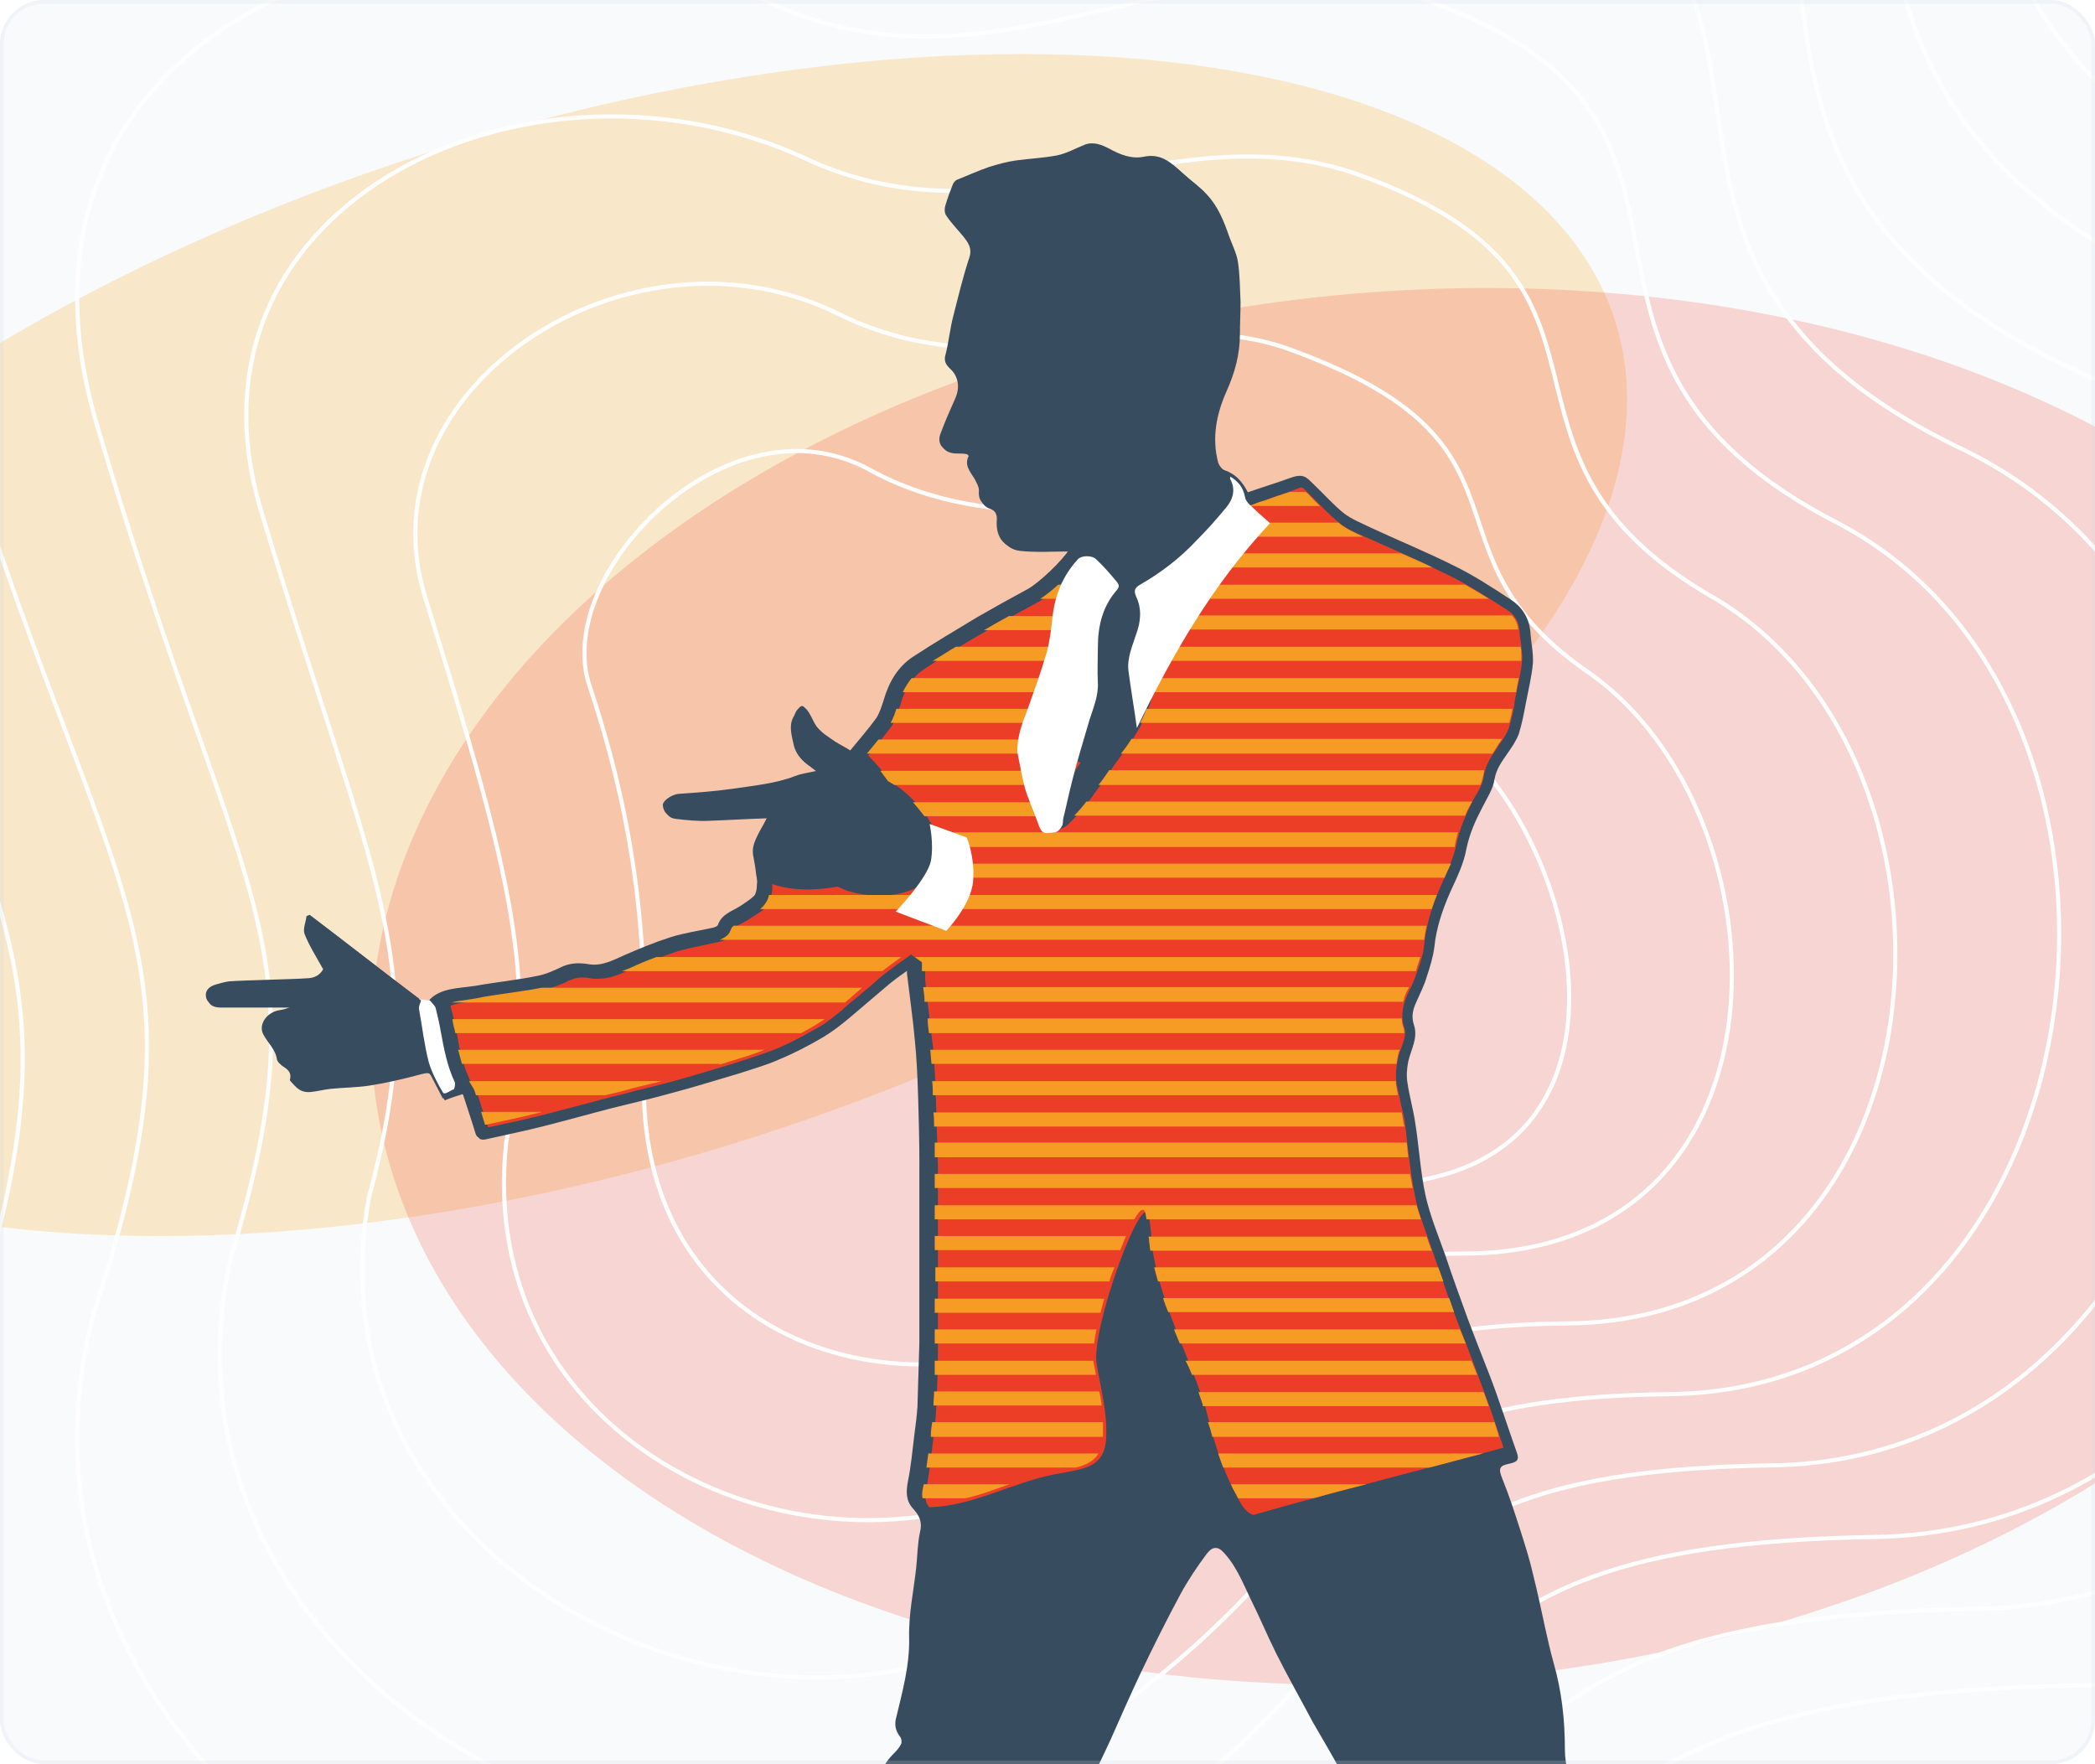 <svg width="570" height="480" viewBox="0 0 570 480" fill="none" xmlns="http://www.w3.org/2000/svg">
<g clip-path="url(#clip0_11262_146843)">
<rect width="570" height="480" rx="12" fill="#F8FAFC"/>
<g opacity="0.2" filter="url(#filter0_f_11262_146843)">
<ellipse cx="286.951" cy="152.002" rx="286.951" ry="152.002" transform="matrix(0.915 -0.403 0.678 0.735 -205 179.43)" fill="#FF9902"/>
</g>
<g opacity="0.2" filter="url(#filter1_f_11262_146843)">
<ellipse cx="267.177" cy="212.996" rx="267.177" ry="212.996" transform="matrix(0.915 -0.403 0.678 0.735 -3.963 219.487)" fill="#F23F2A"/>
</g>
<path d="M-332.201 -63.165C-420.773 -384.123 -92.668 -416.793 144.115 -319.88C282.267 -270.039 372.993 -425.04 544.137 -363.181C715.281 -301.322 510.115 -106.466 771.985 -6.46C1033.86 93.545 906.013 540.993 677.134 546.148C448.255 551.302 511.145 626.565 282.267 798.739C53.388 970.914 -332.2 731.725 -236.319 479.133C-140.437 226.542 -236.32 284.277 -332.201 -63.165Z" stroke="#FEFEFE" stroke-width="1.129"/>
<path d="M160.402 186.622C150.183 156.053 198.05 106.737 236.54 127.783C271.786 147.056 307.678 134.058 331.39 142.65C393.817 165.27 370.854 177.243 398.76 204.108C432.719 236.799 448.923 322.402 370.854 322.402C306.647 322.402 325.858 353.587 277.779 367.404C229.7 381.222 175.175 357.702 175.175 295.777C175.175 272.523 177.423 237.537 160.402 186.622Z" stroke="#FEFEFE" stroke-width="1.129"/>
<path d="M-287.425 -42.02C-368.875 -336.579 -66.246 -370.762 152.51 -280.746C281.307 -233.684 367.049 -375.776 524.79 -318.759C686.05 -260.467 497.448 -82.237 738.049 11.12C979.2 105.006 864.453 519.558 649.284 524.244C435.375 528.931 494.295 600.186 281.852 757.964C69.41 915.743 -286.082 696.16 -198.917 460.902C-111.752 229.159 -198.714 278.465 -287.425 -42.02Z" stroke="#FEFEFE" stroke-width="1.129"/>
<path d="M-242.65 -20.866C-316.976 -289.026 -39.823 -324.722 160.906 -241.603C280.348 -197.32 361.105 -326.503 505.443 -274.329C656.82 -219.604 484.782 -57.999 704.113 28.708C924.545 116.475 822.892 498.132 621.434 502.35C422.495 506.567 477.444 573.815 281.438 717.198C85.432 860.58 -239.963 660.604 -161.515 442.679C-83.066 231.785 -161.107 272.662 -242.65 -20.866Z" stroke="#FEFEFE" stroke-width="1.129"/>
<path d="M-197.872 0.285C-265.075 -241.476 -13.399 -278.685 169.304 -202.464C279.391 -160.959 355.163 -277.233 486.098 -229.901C627.592 -178.743 472.118 -33.764 670.18 46.294C869.892 127.941 781.335 476.703 593.586 480.452C409.618 484.201 460.595 547.442 281.026 676.429C101.456 805.415 -193.843 625.045 -124.111 424.453C-54.379 234.409 -123.498 266.856 -197.872 0.285Z" stroke="#FEFEFE" stroke-width="1.129"/>
<path d="M-153.095 21.434C-213.176 -193.928 13.024 -232.651 177.701 -163.326C278.433 -124.601 349.219 -227.965 466.752 -185.475C598.362 -137.885 459.452 -9.532 636.244 63.877C815.237 139.405 739.775 455.272 565.737 458.553C396.738 461.833 443.745 521.067 280.612 635.657C117.478 750.248 -147.723 589.484 -86.708 406.226C-25.692 237.03 -85.891 261.048 -153.095 21.434Z" stroke="#FEFEFE" stroke-width="1.129"/>
<path d="M-108.319 43.662C-161.276 -145.301 39.448 -185.537 186.098 -123.109C277.475 -87.163 343.276 -177.617 447.406 -139.971C569.133 -95.947 446.787 15.78 602.31 82.54C760.583 151.948 698.216 434.92 537.888 437.732C383.86 440.544 426.896 495.771 280.199 595.965C133.502 696.159 -101.603 555.002 -49.304 389.077C2.995 240.73 -48.283 256.319 -108.319 43.662Z" stroke="#FEFEFE" stroke-width="1.129"/>
<path d="M-63.543 67.15C-109.377 -95.415 65.871 -137.164 194.494 -81.633C276.515 -48.466 337.332 -126.011 428.059 -93.206C539.902 -52.751 434.12 42.352 568.373 102.462C705.928 165.75 656.656 415.828 510.038 418.171C370.98 420.514 410.045 471.734 279.784 557.533C149.523 643.331 -55.485 521.779 -11.902 373.188C31.68 245.689 -10.676 252.849 -63.543 67.15Z" stroke="#FEFEFE" stroke-width="1.129"/>
<path d="M-18.762 90.708C-57.474 -45.457 92.298 -88.72 202.895 -40.086C275.561 -9.697 331.393 -74.333 408.717 -46.371C510.677 -9.482 421.458 68.994 534.442 122.455C651.278 179.624 615.101 396.807 482.193 398.681C358.105 400.556 393.199 447.769 279.375 519.171C165.55 590.573 -9.361 488.628 25.505 357.37C60.371 250.72 26.935 249.451 -18.762 90.708Z" stroke="#FEFEFE" stroke-width="1.129"/>
<path d="M26.018 114.376C-5.57 4.61 118.725 -40.167 211.295 1.571C274.607 29.18 325.454 -22.546 389.375 0.573C481.451 33.895 408.797 95.745 500.511 142.558C596.627 193.607 573.546 377.895 454.348 379.301C345.23 380.706 376.354 423.912 278.965 480.918C181.577 537.924 36.762 455.585 62.912 341.661C89.061 255.86 64.547 246.161 26.018 114.376Z" stroke="#FEFEFE" stroke-width="1.129"/>
<path d="M70.802 138.189C46.337 54.822 145.156 8.532 219.699 43.373C273.656 68.203 319.517 29.386 370.036 47.663C452.229 77.418 396.138 122.642 466.583 162.806C541.98 207.735 531.994 359.128 426.505 360.065C332.358 361.003 359.511 400.202 278.559 442.812C197.607 485.422 82.889 422.689 100.322 326.097C117.755 261.145 102.161 243.018 70.802 138.189Z" stroke="#FEFEFE" stroke-width="1.129"/>
<path d="M115.592 162.229C98.25 105.261 171.593 57.458 228.11 85.402C272.711 107.454 313.588 81.546 350.703 94.981C423.013 121.168 383.487 149.767 432.662 183.281C487.34 222.091 490.448 340.589 398.67 341.057C319.492 341.526 342.675 376.718 278.159 404.932C213.644 433.146 129.022 390.019 137.738 310.761C146.455 266.658 139.782 240.101 115.592 162.229Z" stroke="#FEFEFE" stroke-width="1.129"/>
<path d="M114.541 271.875L118.544 272.572L125.681 295.548L124.81 296.592L120.633 298.333L114.889 287.019L113.322 272.572L114.541 271.875Z" fill="white"/>
<path d="M247.181 262.998C245.266 264.391 243.177 265.783 241.262 267.35C237.781 270.309 234.3 273.268 230.819 276.227C228.382 278.142 226.119 280.056 223.508 281.623C219.679 283.886 215.675 285.975 211.498 287.715C208.016 289.282 204.187 290.326 200.532 291.545C194.614 293.459 188.695 295.2 182.603 296.767C177.207 298.333 171.637 299.552 166.067 300.944C159.975 302.511 153.709 304.251 147.617 305.818C142.221 307.21 136.999 308.255 131.603 309.473C130.558 309.647 129.688 309.647 129.34 308.255C128.296 304.773 127.077 301.292 126.033 297.985C125.859 297.637 125.685 297.463 125.511 297.115C123.944 297.637 122.378 298.159 120.463 298.855C119.593 297.115 118.722 295.548 117.852 293.807C116.459 291.022 116.285 291.196 113.5 291.893C108.975 293.111 104.449 293.981 99.923 294.852C96.442 295.374 92.961 295.374 89.48 295.722C87.565 295.896 85.65 296.418 83.91 296.592C81.995 296.766 80.428 295.722 79.21 294.33C79.036 294.156 78.862 293.982 78.862 293.807C79.558 291.371 77.643 290.674 76.251 289.456C75.903 289.282 75.555 288.76 75.38 288.411C75.032 285.452 72.77 283.712 71.551 281.275C70.333 278.664 72.596 275.357 76.077 274.835C77.295 274.66 78.514 274.312 79.558 273.616C75.555 273.616 64.066 273.616 59.889 273.616C58.148 273.616 56.582 273.268 56.059 271.353C55.711 269.439 56.93 268.394 58.67 267.872C59.889 267.524 61.107 267.176 62.326 267.002C67.025 266.654 79.384 266.48 84.084 266.131C86.172 265.957 87.391 264.739 87.913 263.695C85.998 260.213 84.084 257.254 82.865 254.121C82.343 252.729 83.213 250.988 83.387 249.247C83.736 249.073 83.91 249.073 84.258 248.899C94.353 256.558 104.275 264.391 114.022 271.701C113.848 272.746 113.5 273.442 113.5 274.138C114.197 279.012 114.893 283.712 116.111 288.411C116.982 291.371 118.374 294.33 120.115 296.941C120.985 298.333 122.377 296.592 123.422 296.418C123.596 296.418 123.944 295.026 123.77 294.504C121.681 290.152 120.811 285.452 119.941 280.753C119.592 278.664 119.07 276.401 118.548 274.312C118.374 273.442 117.504 272.746 116.807 272.05C119.941 268.742 124.814 268.916 129.34 268.22C135.084 267.176 140.828 266.654 146.572 265.435C149.009 264.913 151.098 263.869 153.361 262.824C155.624 261.954 157.712 261.954 159.975 262.302C163.63 262.998 166.764 261.258 169.897 259.865C173.9 258.125 178.078 256.384 182.429 254.991C186.259 253.773 190.262 253.251 194.091 252.38C194.614 252.206 195.136 252.032 195.31 251.684C196.354 248.551 199.487 247.855 201.75 246.288C202.969 245.418 204.187 244.722 205.231 243.677C205.754 242.981 205.928 241.763 205.928 240.718C206.102 239.848 205.928 238.978 205.754 238.107C205.58 236.193 205.231 234.452 204.883 232.537C204.535 230.274 205.58 228.36 206.624 226.271C207.32 225.053 208.016 223.834 208.887 222.094C202.969 222.442 197.747 222.79 192.525 222.79C189.392 222.79 186.433 222.616 183.3 222.268C181.559 222.094 180.515 220.875 180.34 219.134C180.166 217.916 182.777 216.175 184.518 216.001C189.392 215.653 194.44 215.305 199.313 214.609C205.057 213.738 210.976 213.216 216.372 211.128C218.112 210.431 220.027 210.257 222.116 209.735C221.245 209.039 220.723 208.517 219.853 207.994C217.764 206.602 216.371 204.861 215.849 202.25C215.327 199.813 214.631 197.377 215.849 195.114C216.197 194.592 216.371 193.895 216.72 193.373C218.112 191.632 218.46 191.632 219.679 193.547C220.549 194.94 221.245 196.68 222.29 197.899C223.682 199.465 225.423 200.51 227.163 201.728C228.556 202.598 229.948 203.295 231.341 204.165C233.604 201.38 236.215 198.421 238.477 195.288C239.348 193.895 239.87 192.155 240.392 190.588C241.785 185.714 244.222 181.363 248.573 178.578C254.143 174.922 260.061 171.441 265.805 167.96C270.331 165.349 275.031 162.738 279.556 160.301C282.515 158.735 289.13 152.468 290.87 149.509C286.171 149.509 281.471 149.857 276.771 149.335C273.116 148.813 270.853 146.028 271.201 141.502C271.375 139.762 270.505 138.717 269.113 138.021C267.198 137.151 266.153 135.932 266.328 133.67C266.502 132.625 265.631 131.233 265.109 130.188C263.891 128.274 262.324 126.533 263.543 124.096C263.543 123.922 262.846 123.052 262.498 123.052C261.106 122.878 259.713 123.052 258.321 122.704C256.058 122.181 255.013 120.267 255.884 118.004C257.102 114.697 258.495 111.564 259.887 108.43C261.28 105.297 260.758 102.338 258.321 100.075C257.276 99.205 256.754 97.987 257.276 96.42C258.147 92.939 258.495 89.284 259.365 85.976C260.758 80.58 261.976 75.358 263.717 70.136C264.587 67.526 263.368 65.959 262.15 64.392C260.583 62.478 258.843 60.737 257.45 58.648C256.928 57.952 256.928 56.734 257.276 55.689C257.798 53.949 258.495 52.034 259.191 50.293C259.365 49.771 259.887 49.075 260.409 48.901C263.368 47.682 266.153 46.464 269.113 45.42C271.375 44.723 273.812 44.027 276.249 43.679C280.079 43.157 283.908 42.983 287.563 42.286C290.174 41.764 292.611 40.372 295.222 39.327C297.659 38.457 299.922 39.502 301.662 40.372C304.795 42.112 307.929 43.331 311.236 42.635C316.11 41.59 318.895 44.549 322.028 47.334C323.942 49.075 326.205 50.642 327.946 52.556C330.905 55.689 332.471 59.693 333.864 63.696C334.734 66.133 335.953 68.396 336.301 70.833C336.823 74.314 336.823 77.969 336.997 81.625C336.997 84.584 336.823 87.543 336.823 90.502C336.823 95.898 335.431 100.946 333.168 105.994C330.557 112.086 329.164 118.526 330.905 125.314C331.253 126.359 332.123 127.577 333.168 127.925C336.127 128.97 338.041 130.885 339.26 134.018C343.263 132.625 347.267 131.407 351.096 130.014C353.533 129.144 354.926 129.144 356.666 131.059C359.625 134.018 362.41 137.151 365.543 139.588C367.806 141.328 370.591 142.373 373.028 143.591C380.513 147.072 388.172 150.205 395.482 153.861C400.878 156.472 405.926 159.779 410.974 163.086C413.933 165.001 415.674 167.786 415.848 171.267C416.022 174.226 416.718 177.011 416.544 179.97C416.37 183.626 415.325 187.107 414.629 190.762C414.107 193.547 413.585 196.506 412.714 199.117C412.018 201.032 410.8 202.773 409.581 204.513C408.189 206.776 406.622 208.691 406.1 211.476C405.752 214.087 404.011 216.698 402.793 219.134C400.878 222.79 399.312 226.271 398.441 230.449C397.571 234.452 395.656 238.281 394.09 242.111C392.001 246.984 390.26 251.858 389.738 257.08C389.39 259.865 388.52 262.476 387.649 265.261C386.779 267.698 385.561 269.961 384.69 272.398C383.82 274.312 383.472 276.227 384.168 278.316C385.387 281.971 383.298 285.104 382.602 288.411C382.253 290.326 382.079 292.241 382.427 294.156C382.95 297.811 383.994 301.292 384.516 304.947C385.561 311.562 385.909 318.176 387.301 324.617C388.52 330.187 390.783 335.583 392.697 340.978C394.612 346.723 396.701 352.467 398.789 358.211C400.356 362.214 401.923 366.218 403.489 370.395C404.882 374.05 406.1 377.532 407.493 381.187C409.059 385.539 410.452 389.89 412.018 394.242C412.888 396.679 412.366 397.375 410.104 397.723C407.319 398.245 407.145 398.941 408.189 401.726C409.93 406.426 411.67 411.3 413.237 416.174C414.455 420.003 415.5 423.832 416.544 427.662C417.762 432.536 418.633 437.409 419.851 442.283C420.547 445.416 421.244 448.549 422.114 451.683C424.203 459.515 425.247 467.348 425.247 475.529C425.247 480.229 426.64 484.929 429.599 488.758C431.513 491.369 431.513 494.85 429.773 497.983C428.728 499.724 428.032 501.465 429.947 503.205C430.643 503.901 430.991 505.642 430.991 506.686C430.817 511.212 432.384 515.39 433.428 519.741C434.124 523.222 434.472 526.704 434.995 530.185C435.691 535.407 436.213 540.455 436.735 545.677C437.083 548.984 437.431 552.117 437.605 555.424C438.128 562.735 438.65 569.871 438.824 577.182C438.998 580.315 438.302 583.622 437.954 586.755C437.78 588.496 437.954 590.237 437.954 592.151C440.391 593.196 442.827 594.066 445.09 594.936C446.309 595.459 446.831 596.155 447.005 597.721C447.701 603.465 448.571 609.384 449.616 615.128C449.79 616.52 451.182 617.739 452.227 618.783C455.012 621.916 457.797 625.223 460.93 628.008C463.541 630.271 466.674 631.838 469.633 633.926C471.896 635.493 473.985 637.408 476.073 639.148C480.599 642.63 484.951 646.111 489.476 649.592C491.043 650.811 492.435 652.203 492.087 654.292C491.913 655.336 491.043 656.555 490.172 656.903C485.299 658.469 480.599 660.906 475.203 659.688C471.722 658.992 467.892 659.34 464.411 658.469C460.756 657.599 457.101 656.206 453.619 654.64C449.268 652.725 444.916 650.462 441.261 646.981C438.824 644.718 436.561 642.281 434.124 640.019C431.339 637.234 429.947 637.06 426.117 638.626C424.725 639.148 422.81 639.322 421.418 638.8C416.892 637.408 412.54 635.841 408.189 634.101C406.448 633.404 405.404 632.36 405.056 630.271C404.708 627.834 404.359 625.397 405.056 622.961C405.404 621.742 405.23 620.524 405.23 619.305C405.23 618.609 405.056 617.739 405.404 617.216C407.319 614.257 406.274 611.995 404.011 609.906C402.271 608.339 402.271 606.25 403.141 604.51C404.708 600.68 403.489 597.373 402.271 593.892C401.226 590.585 400.53 587.278 400.008 583.796C398.964 577.008 398.441 570.045 397.223 563.257C396.353 559.079 394.612 555.076 393.219 550.898C391.479 545.502 389.912 540.107 388.172 534.536C387.127 531.229 386.083 527.922 385.038 524.441C383.994 521.134 382.95 517.826 381.731 514.519C380.513 511.734 379.12 508.949 377.728 506.164C375.813 502.335 373.724 498.68 371.636 494.85C369.373 490.499 367.11 486.321 364.847 481.97C362.41 477.444 359.799 473.092 357.188 468.567C353.881 462.3 350.4 456.208 347.267 449.942C344.83 445.068 342.741 440.02 340.304 435.147C338.041 430.447 336.127 425.399 332.123 421.57C330.035 419.655 328.642 419.481 326.901 421.57C324.291 425.051 321.854 428.706 319.765 432.536C315.936 439.672 312.28 446.983 308.799 454.293C306.014 460.212 303.577 466.13 300.792 472.048C298.877 476.225 296.789 480.403 294.874 484.58C292.959 488.932 291.219 493.632 289.13 497.983C287.737 500.768 285.997 503.379 284.43 505.99C281.819 509.994 280.949 514.693 279.904 519.219C278.686 524.615 277.293 530.011 275.727 535.233C273.986 540.629 272.072 546.025 270.157 551.247C268.068 557.339 265.979 563.431 263.543 569.349C261.802 573.701 259.713 577.704 257.624 581.882C255.013 586.929 252.054 591.803 249.792 597.025C249.269 598.418 249.966 600.854 251.01 602.247C253.273 605.554 252.054 608.513 250.314 611.298C248.573 614.083 247.529 617.042 247.355 620.524C247.181 624.875 247.007 629.053 247.007 633.404C247.007 634.101 247.007 634.797 247.181 635.319C248.225 637.408 247.355 638.626 245.614 639.496C241.611 641.411 237.433 643.5 233.256 645.066C231.863 645.589 229.948 644.892 228.556 644.37C224.901 642.978 224.552 643.152 221.941 646.111C218.46 649.94 214.979 653.944 210.976 657.251C208.887 658.992 206.102 659.688 203.491 660.732C201.228 661.602 198.965 662.473 196.528 662.821C191.655 663.691 186.781 664.039 182.081 665.084C177.207 666.128 173.204 663.865 169.375 661.602C166.59 660.036 166.938 655.858 169.897 654.64C177.555 651.681 182.777 645.589 188.521 640.193C190.61 638.104 193.221 636.537 195.31 634.275C197.573 631.838 199.661 629.227 201.75 626.616C202.446 625.92 203.317 625.223 203.839 624.527C205.057 622.961 206.276 621.394 206.624 619.131C207.32 615.302 207.668 611.298 210.453 608.165C210.976 607.469 211.846 606.947 212.542 606.424C214.631 605.206 214.979 604.336 213.412 602.247C211.498 599.636 211.324 595.459 213.064 593.196C214.283 591.803 215.675 590.585 217.068 589.366C218.808 587.974 219.331 586.407 219.505 584.318C219.853 578.4 220.549 572.482 221.245 566.564C221.941 560.994 222.638 555.424 223.508 550.028C224.204 544.98 225.075 539.932 225.945 534.885C226.293 532.448 226.815 529.837 227.337 527.4C227.686 526.356 228.034 524.789 228.904 524.441C231.689 522.874 232.385 520.089 233.778 517.652C235.867 513.823 236.911 509.994 236.389 505.642C236.041 502.857 237.433 500.768 238.652 498.505C239.522 496.939 240.566 495.372 241.611 493.98C243.351 491.891 242.481 489.802 241.437 487.888C239 483.362 239.696 480.751 242.829 477.444C243.699 476.574 244.57 475.703 245.092 474.659C245.44 474.137 245.266 472.918 244.918 472.57C243.873 471.178 243.351 469.785 243.699 467.87C245.44 460.56 247.529 453.249 247.355 445.59C247.181 439.324 248.573 432.884 249.269 426.617C249.618 423.31 249.618 420.003 250.314 416.87C251.01 414.085 250.14 412.344 248.399 410.43C246.484 408.341 246.484 405.904 247.007 403.119C247.877 398.941 248.225 394.764 248.747 390.586C249.095 387.975 249.443 385.365 249.617 382.754C249.792 376.835 249.966 370.917 250.14 365.173C250.14 348.811 250.14 332.449 250.14 316.087C250.14 310.169 249.966 304.077 249.792 298.159C249.617 293.111 249.443 288.237 248.921 283.19C248.399 277.271 247.529 271.353 246.833 265.435C246.658 264.565 246.833 263.52 246.833 262.65C247.529 263.346 247.355 263.172 247.181 262.998ZM277.119 204.513C277.816 207.82 278.338 211.128 279.208 214.435C280.079 217.394 281.297 220.353 282.515 223.312C283.734 226.793 283.908 226.967 287.389 226.445C288.085 226.271 288.782 225.401 289.304 224.704C289.652 224.182 289.478 223.312 289.652 222.616C290.348 219.134 291.045 215.653 292.089 212.346C293.655 206.776 295.222 201.38 296.789 195.81C297.833 192.503 299.051 189.37 299.051 185.714C298.877 182.581 299.051 179.448 299.051 176.141C299.051 170.397 300.27 165.001 304.273 160.475C304.97 159.605 304.795 159.083 304.273 158.386C302.359 156.298 300.618 154.035 298.703 151.946C297.659 150.728 294.7 150.728 293.83 151.946C289.826 156.472 287.563 161.868 286.867 167.786C286.519 171.093 286.345 174.226 285.3 177.359C283.734 182.755 281.819 188.151 279.904 193.373C278.338 197.028 277.119 200.51 277.119 204.513ZM309.321 198.073C319.069 177.882 330.035 158.909 345.526 142.373C344.134 141.154 342.915 140.284 341.871 139.24C340.652 138.021 338.912 136.803 338.738 135.41C338.216 132.799 336.997 131.233 334.734 129.84C334.734 130.188 334.56 130.536 334.734 130.536C336.301 133.495 335.431 136.106 333.516 138.369C331.079 141.328 328.468 144.287 325.683 147.072C321.157 151.946 315.936 155.95 310.191 159.257C308.625 160.127 308.451 160.997 309.147 162.564C310.714 165.871 310.365 169.352 309.147 172.66C308.103 175.967 306.536 179.274 307.058 182.929C307.58 187.803 308.451 192.851 309.321 198.073Z" fill="#384C5F"/>
<path d="M277.121 204.513C277.121 200.51 278.34 197.028 279.732 193.547C281.647 188.151 283.561 182.929 285.128 177.533C285.998 174.4 286.346 171.093 286.695 167.96C287.391 161.868 289.48 156.646 293.657 152.12C294.701 151.076 297.486 151.076 298.531 152.12C300.446 154.209 302.186 156.298 304.101 158.561C304.623 159.257 304.797 159.779 304.101 160.649C300.097 165.175 298.879 170.571 298.879 176.315C298.879 179.448 298.705 182.581 298.879 185.888C299.053 189.544 297.66 192.677 296.616 195.984C295.05 201.38 293.309 206.95 291.916 212.52C291.046 215.827 290.35 219.309 289.48 222.79C289.306 223.486 289.48 224.356 289.131 224.879C288.783 225.575 287.913 226.619 287.217 226.619C283.735 227.141 283.561 226.967 282.343 223.486C281.299 220.527 279.906 217.568 279.036 214.609C278.165 211.128 277.817 207.82 277.121 204.513Z" fill="white"/>
<path d="M309.32 198.072C308.623 193.024 307.579 187.803 307.057 182.755C306.535 179.099 308.101 175.792 309.146 172.485C310.19 169.004 310.538 165.697 309.146 162.389C308.449 160.823 308.623 159.952 310.19 159.082C315.934 155.949 321.156 151.772 325.682 146.898C328.293 144.113 330.903 141.154 333.514 138.195C335.429 135.932 336.299 133.321 334.733 130.362C334.733 130.188 334.733 130.014 334.733 129.666C336.822 131.058 338.214 132.799 338.736 135.236C339.084 136.628 340.825 137.846 341.869 139.065C342.914 140.109 344.132 140.98 345.525 142.198C330.033 158.908 319.067 177.881 309.32 198.072Z" fill="white"/>
<path d="M490.002 650.114C485.476 646.633 481.124 643.152 476.599 639.67C474.336 637.93 472.421 636.015 470.159 634.449C467.374 632.36 464.066 630.793 461.455 628.53C458.322 625.745 455.711 622.438 452.752 619.305C451.708 618.261 450.489 617.042 450.141 615.65C449.097 609.906 448.227 603.988 447.53 598.243C447.356 596.851 446.834 595.981 445.616 595.458C443.179 594.588 440.916 593.544 438.479 592.673C438.479 590.759 438.305 589.018 438.479 587.278C438.653 584.144 439.349 580.837 439.349 577.704C439.175 570.393 438.653 563.083 438.131 555.946C437.957 552.639 437.609 549.506 437.261 546.199C436.738 540.977 436.216 535.929 435.52 530.707C435.172 527.226 434.824 523.57 433.953 520.263C433.083 515.912 431.342 511.734 431.517 507.209C431.517 505.99 431.342 504.424 430.472 503.727C428.557 501.813 429.254 500.246 430.298 498.505C432.039 495.546 432.039 491.891 430.124 489.28C427.165 485.277 425.772 480.577 425.772 476.051C425.772 467.87 424.902 460.038 422.639 452.205C421.769 449.072 421.073 445.938 420.377 442.805C419.332 437.931 418.288 433.058 417.069 428.184C416.199 424.355 414.98 420.525 413.762 416.696C412.195 411.822 410.629 406.948 408.714 402.249C407.67 399.638 407.844 398.767 410.629 398.245C413.066 397.723 413.414 397.027 412.544 394.764C410.977 390.412 409.585 386.061 408.018 381.709C406.8 378.054 405.407 374.399 404.015 370.917C402.448 366.914 400.881 362.91 399.315 358.733C397.226 352.989 395.137 347.245 393.223 341.501C391.308 336.105 389.045 330.709 387.827 325.139C386.434 318.698 386.086 311.91 385.042 305.47C384.52 301.814 383.475 298.333 382.953 294.678C382.605 292.763 382.779 290.848 383.127 288.934C383.823 285.626 385.912 282.493 384.694 278.838C383.997 276.749 384.345 274.835 385.216 272.92C386.26 270.483 387.479 268.22 388.175 265.783C389.045 263.172 389.915 260.387 390.264 257.602C390.786 252.38 392.526 247.333 394.615 242.633C396.356 238.804 398.27 234.974 398.967 230.971C399.837 226.793 401.404 223.312 403.318 219.657C404.537 217.22 406.277 214.609 406.626 211.998C407.148 209.039 408.714 207.124 410.107 205.035C411.325 203.295 412.544 201.554 413.24 199.639C414.11 196.854 414.632 194.069 415.155 191.284C415.851 187.629 416.721 184.148 417.069 180.492C417.243 177.707 416.547 174.748 416.373 171.789C416.025 168.308 414.284 165.349 411.499 163.608C406.451 160.475 401.404 157.168 396.008 154.383C388.697 150.728 381.038 147.595 373.554 144.113C370.943 142.895 368.158 141.85 366.069 140.11C362.936 137.499 360.151 134.366 357.192 131.581C355.277 129.84 353.884 129.666 351.622 130.536C347.792 131.929 343.789 133.321 339.785 134.54C338.393 131.407 336.478 129.492 333.693 128.448C332.823 128.099 331.778 126.881 331.43 125.837C329.69 119.222 330.908 112.782 333.693 106.516C335.956 101.468 337.349 96.42 337.349 91.024C337.349 88.065 337.523 85.106 337.523 82.147C337.348 78.492 337.348 74.836 336.826 71.355C336.478 68.918 335.26 66.655 334.389 64.218C332.997 60.215 331.43 56.212 328.471 53.078C326.731 51.164 324.468 49.597 322.553 47.856C319.42 45.072 316.635 42.112 311.761 43.157C308.454 43.853 305.321 42.461 302.188 40.894C300.447 39.85 298.184 38.805 295.747 39.85C293.311 40.894 290.7 42.286 288.089 42.809C284.433 43.505 280.43 43.679 276.775 44.201C274.338 44.549 271.901 45.072 269.638 45.942C266.679 46.986 263.72 48.205 260.935 49.423C260.413 49.597 259.89 50.293 259.716 50.816C259.02 52.556 258.324 54.297 257.802 56.212C257.628 57.082 257.454 58.474 257.976 59.171C259.368 61.259 261.283 63 262.675 64.915C263.894 66.655 265.112 68.222 264.242 70.659C262.501 75.881 261.109 81.103 259.89 86.499C259.02 89.98 258.672 93.635 257.802 96.942C257.28 98.683 257.802 99.727 258.846 100.598C261.457 102.86 261.979 105.819 260.413 108.953C258.846 112.086 257.628 115.393 256.409 118.526C255.539 120.789 256.583 122.704 258.846 123.226C260.239 123.574 261.631 123.226 263.024 123.574C263.372 123.574 264.242 124.444 264.068 124.618C262.85 127.229 264.416 128.796 265.635 130.71C266.331 131.755 267.027 132.973 266.853 134.192C266.679 136.455 267.549 137.847 269.638 138.543C271.205 139.24 271.901 140.284 271.727 142.025C271.553 146.376 273.816 149.335 277.297 149.857C281.822 150.38 286.522 150.031 291.396 150.031C289.655 152.99 283.041 159.257 280.082 160.823C275.382 163.26 270.856 165.871 266.331 168.482C260.587 171.963 254.669 175.271 249.099 179.1C244.747 181.885 242.31 186.062 240.918 191.11C240.395 192.677 240.047 194.417 239.003 195.81C236.74 198.943 234.129 201.902 231.866 204.687C230.648 203.991 229.081 203.295 227.689 202.25C225.948 201.032 224.208 199.987 222.815 198.421C221.597 197.202 221.074 195.462 220.204 194.069C218.986 192.155 218.638 192.155 217.245 193.895C216.897 194.417 216.723 195.114 216.375 195.636C215.156 198.073 215.853 200.336 216.375 202.773C216.897 205.383 218.289 207.124 220.378 208.517C221.074 209.039 221.771 209.561 222.641 210.257C220.552 210.779 218.638 210.953 216.897 211.65C211.327 213.738 205.583 214.261 199.839 215.131C194.965 215.827 189.917 216.001 185.043 216.523C183.477 216.698 180.866 218.438 180.866 219.657C181.04 221.397 182.084 222.616 183.825 222.79C186.784 223.138 189.917 223.486 193.05 223.312C198.272 223.138 203.494 222.79 209.412 222.616C208.542 224.182 207.846 225.401 207.149 226.793C206.105 228.708 205.061 230.623 205.409 233.059C205.757 234.974 205.931 236.715 206.279 238.629C206.453 239.5 206.453 240.37 206.453 241.24C206.279 242.285 206.279 243.503 205.757 244.199C204.887 245.244 203.494 245.94 202.276 246.81C200.013 248.377 196.88 249.073 195.835 252.206C195.661 252.554 195.139 252.729 194.617 252.903C190.787 253.773 186.784 254.295 182.955 255.514C178.777 256.906 174.6 258.647 170.422 260.387C167.289 261.78 164.156 263.346 160.501 262.824C158.238 262.476 155.975 262.302 153.886 263.346C151.623 264.217 149.36 265.435 147.098 265.957C141.354 267.002 135.61 267.698 129.865 268.742C125.34 269.439 120.64 269.265 117.333 272.572C118.029 273.442 118.725 274.138 119.074 274.835C119.77 276.923 120.118 279.012 120.466 281.275C121.336 285.975 122.207 290.674 124.295 295.026C124.469 295.548 124.121 296.941 123.947 296.941C122.729 297.115 121.51 298.855 120.64 297.463C119.074 294.852 117.507 291.893 116.637 288.934C115.418 284.234 114.896 279.36 114.026 274.66C113.852 273.964 114.2 273.268 114.548 272.224C104.974 264.913 94.879 257.08 84.783 249.421C84.435 249.595 84.261 249.595 83.913 249.769C83.739 251.336 82.868 253.251 83.391 254.643C84.609 257.776 86.524 260.735 88.439 264.217C87.916 265.435 86.524 266.48 84.609 266.654C79.909 267.002 67.551 267.176 62.851 267.524C61.633 267.698 60.414 268.046 59.196 268.394C57.455 268.916 56.237 269.961 56.585 271.875C56.933 273.79 58.5 274.138 60.414 274.138C64.418 274.138 75.906 274.138 80.083 274.138C78.865 274.835 77.821 275.183 76.602 275.357C73.121 275.879 70.858 279.186 72.076 281.797C73.295 284.234 75.558 285.975 75.906 288.934C75.906 289.282 76.428 289.63 76.776 289.978C78.343 291.022 80.257 291.719 79.387 294.33C79.387 294.504 79.561 294.678 79.735 294.852C80.954 296.418 82.346 297.289 84.435 297.115C86.35 296.941 88.264 296.418 90.005 296.244C93.486 295.896 96.968 295.896 100.449 295.374C104.974 294.678 109.5 293.633 114.026 292.415C116.811 291.719 116.985 291.545 118.377 294.33C119.248 296.07 120.118 297.637 120.988 299.377C122.729 298.681 124.295 298.159 126.036 297.637C126.21 297.985 126.384 298.159 126.558 298.507C127.777 301.988 128.821 305.296 129.865 308.777C130.214 310.169 131.258 310.169 132.128 309.995C137.524 308.777 142.746 307.732 148.142 306.34C154.408 304.773 160.501 303.033 166.593 301.466C172.163 300.074 177.559 298.855 183.129 297.289C189.047 295.722 195.139 293.807 201.057 292.067C204.712 290.848 208.542 289.804 212.023 288.237C216.201 286.497 220.204 284.408 224.033 282.145C226.644 280.579 229.081 278.664 231.344 276.749C234.825 273.79 238.307 270.831 241.788 267.872C243.703 266.305 245.617 264.913 247.706 263.52C247.88 263.695 248.054 263.869 248.228 263.869C248.228 264.739 248.054 265.783 248.228 266.654C248.924 272.572 249.795 278.49 250.317 284.408C250.839 289.456 251.013 294.33 251.187 299.377C251.361 305.296 251.535 311.214 251.535 317.306C251.535 333.668 251.535 350.03 251.535 366.392C251.535 372.31 251.361 378.228 251.013 383.972C250.839 386.583 250.491 389.194 250.143 391.805C249.621 395.982 249.273 400.334 248.402 404.337C247.88 407.122 247.88 409.559 249.795 411.648C251.535 413.563 252.232 415.477 251.709 418.088C251.013 421.221 251.013 424.529 250.665 427.836C249.969 434.102 248.576 440.542 248.75 446.809C248.924 454.642 246.836 461.778 245.095 469.089C244.573 471.003 245.095 472.396 246.314 473.788C246.662 474.311 246.836 475.355 246.488 475.877C245.965 476.922 245.095 477.792 244.225 478.662C241.092 481.969 240.395 484.58 242.832 489.106C243.877 491.021 244.747 493.109 243.006 495.198C241.962 496.591 240.918 498.157 240.047 499.724C238.829 501.987 237.61 504.249 237.784 506.86C238.133 511.212 237.262 515.041 235.174 518.871C233.781 521.308 233.085 524.093 230.3 525.659C229.429 526.181 229.081 527.574 228.733 528.618C228.211 531.055 227.689 533.492 227.341 536.103C226.47 541.151 225.6 546.199 224.904 551.246C224.033 556.816 223.337 562.386 222.641 567.782C221.945 573.701 221.423 579.619 220.9 585.537C220.726 587.626 220.378 589.366 218.463 590.585C217.071 591.629 215.504 592.847 214.46 594.414C212.545 596.677 212.893 600.854 214.808 603.465C216.201 605.38 216.027 606.25 213.938 607.643C213.242 608.165 212.371 608.687 211.849 609.383C209.064 612.517 208.716 616.52 208.02 620.349C207.672 622.612 206.453 624.179 205.235 625.745C204.538 626.442 203.842 627.138 203.146 627.834C201.057 630.445 198.968 633.056 196.706 635.493C194.617 637.582 192.18 639.322 189.917 641.411C184.173 646.807 178.951 652.725 171.292 655.858C168.333 657.077 167.985 661.254 170.77 662.821C174.6 665.084 178.603 667.172 183.477 666.302C188.176 665.258 193.224 664.91 197.924 664.039C200.361 663.517 202.624 662.821 204.887 661.951C207.498 660.906 210.457 660.21 212.371 658.469C216.375 655.162 219.682 651.159 223.337 647.329C225.948 644.37 226.296 644.196 229.952 645.589C231.344 646.111 233.259 646.807 234.651 646.285C238.829 644.718 242.832 642.63 247.01 640.715C248.75 639.844 249.621 638.626 248.576 636.537C248.228 636.015 248.402 635.319 248.402 634.623C248.576 630.271 248.75 626.094 248.75 621.742C248.75 618.435 249.969 615.476 251.709 612.517C253.45 609.732 254.669 606.773 252.406 603.465C251.535 602.073 250.665 599.462 251.187 598.243C253.45 593.022 256.409 588.148 259.02 583.1C261.109 578.922 263.198 574.919 264.938 570.567C267.375 564.649 269.464 558.557 271.553 552.465C273.467 547.069 275.556 541.847 277.123 536.451C278.689 531.229 280.256 525.833 281.3 520.437C282.345 515.738 283.215 511.212 285.826 507.209C287.566 504.598 289.307 501.987 290.526 499.202C292.614 494.85 294.181 490.324 296.27 485.799C298.184 481.621 300.273 477.444 302.188 473.266C304.799 467.348 307.41 461.43 310.195 455.512C313.676 448.201 317.331 440.891 321.161 433.754C323.249 429.925 325.686 426.269 328.297 422.788C330.038 420.525 331.43 420.699 333.519 422.788C337.523 426.617 339.437 431.665 341.7 436.365C344.137 441.239 346.226 446.287 348.663 451.16C351.796 457.427 355.277 463.693 358.584 469.785C361.021 474.311 363.632 478.662 366.243 483.188C368.506 487.365 370.769 491.717 373.031 496.069C375.12 499.898 377.035 503.553 379.124 507.383C380.516 510.168 382.083 512.779 383.127 515.738C384.345 518.871 385.39 522.352 386.434 525.659C387.479 528.966 388.523 532.274 389.567 535.755C391.308 541.151 392.875 546.721 394.615 552.117C396.008 556.294 397.748 560.298 398.619 564.475C399.837 571.264 400.359 578.226 401.404 585.015C401.926 588.322 402.622 591.803 403.666 595.11C404.885 598.592 406.103 602.073 404.537 605.728C403.84 607.643 403.84 609.558 405.407 611.124C407.67 613.213 408.54 615.476 406.8 618.435C406.451 618.957 406.626 619.827 406.626 620.523C406.626 621.742 406.8 622.96 406.452 624.179C405.755 626.616 406.103 629.053 406.452 631.49C406.8 633.578 407.844 634.623 409.585 635.319C413.936 636.885 418.288 638.626 422.813 640.019C424.206 640.367 426.121 640.367 427.513 639.844C431.342 638.278 432.735 638.452 435.52 641.237C437.783 643.674 440.22 645.937 442.657 648.2C446.138 651.681 450.489 653.77 455.015 655.858C458.496 657.425 462.152 658.817 465.807 659.688C469.288 660.558 473.118 660.21 476.599 660.906C481.995 662.125 486.694 659.688 491.568 658.121C492.439 657.773 493.135 656.555 493.483 655.51C492.961 652.725 491.568 651.333 490.002 650.114Z" fill="#384C5F"/>
<path d="M336.128 406.252C337.52 409.037 338.565 411.3 341.002 412.17C363.63 405.73 386.432 399.986 409.06 393.893C408.712 392.675 408.19 391.457 407.842 390.238C406.972 387.627 406.101 385.19 405.231 382.579C403.839 378.75 402.446 375.095 401.228 371.787C400.531 370.047 400.009 368.48 399.313 366.74C398.443 364.303 397.398 361.866 396.528 359.603C394.265 353.685 392.176 347.419 390.436 342.371C389.913 340.804 389.391 339.412 388.869 337.845C387.477 333.842 385.91 329.838 385.04 325.661C384.169 321.483 383.647 317.132 383.125 312.954C382.777 310.517 382.603 308.08 382.255 305.644C382.081 303.903 381.558 302.336 381.21 300.596C380.862 298.681 380.34 296.766 379.992 294.852C379.644 292.763 379.818 290.5 380.34 288.063C380.514 286.845 381.036 285.8 381.384 284.756C382.081 282.667 382.603 281.275 382.081 279.708C381.21 277.097 381.384 274.486 382.603 271.353C382.951 270.483 383.299 269.613 383.821 268.742C384.518 267.35 385.04 265.783 385.562 264.391C386.432 261.954 387.302 259.343 387.477 257.08C387.999 252.032 389.391 246.984 392.002 241.066L392.698 239.5C394.091 236.192 395.483 233.233 396.18 230.1C397.05 225.401 398.965 221.397 400.705 217.916C400.879 217.394 401.227 216.871 401.576 216.349C402.62 214.609 403.49 212.868 403.664 211.301C404.187 207.994 405.753 205.731 407.146 203.817L408.016 202.424C409.06 201.032 409.931 199.639 410.453 198.247C411.149 196.158 411.671 193.895 412.019 191.632L412.194 190.24C412.368 189.37 412.542 188.673 412.716 187.803C413.238 185.018 413.934 182.407 414.108 179.796C414.282 178.229 413.934 176.489 413.76 174.574C413.586 173.53 413.412 172.485 413.412 171.615C413.238 169.004 412.019 167.089 409.931 165.871L408.016 164.653C403.664 161.868 399.313 159.083 394.787 156.82C390.088 154.557 385.388 152.294 380.688 150.205C377.903 148.987 375.292 147.768 372.507 146.55L371.289 146.028C368.852 144.983 366.415 143.939 364.326 142.198C361.889 140.284 359.801 138.021 357.712 135.932C356.841 135.062 355.971 134.192 355.101 133.321C354.927 133.147 354.405 132.625 354.231 132.625C354.056 132.625 353.708 132.625 353.012 132.973C350.227 134.017 347.268 135.062 344.657 135.932C343.439 136.28 342.394 136.628 341.176 137.151L338.913 138.021C338.217 144.113 330.384 150.902 327.425 154.905C322.899 161.171 318.025 166.915 312.978 172.485C312.63 175.967 312.107 179.274 311.411 182.581C312.978 183.103 314.37 184.67 314.022 186.236C313.152 193.547 309.67 199.291 305.319 205.209C300.445 211.65 296.442 218.96 290.349 224.53C286.52 228.011 280.95 222.441 284.779 218.96C288.435 215.653 291.22 211.476 294.005 207.472C291.916 206.95 290.175 205.209 291.046 202.772C293.309 197.202 294.527 191.284 296.268 185.366C295.223 184.322 294.527 182.929 294.701 181.363C295.745 174.748 297.486 168.134 300.619 162.216C298.879 162.216 297.138 161.868 295.571 161.171C293.657 160.475 291.916 159.083 290.349 157.342C287.564 160.127 284.431 162.738 282.517 163.782L280.254 165.001C276.424 167.089 272.595 169.178 268.766 171.441C263.544 174.4 257.452 178.055 251.707 181.885C248.4 183.974 246.137 187.281 244.919 191.98L244.745 192.329C244.223 194.069 243.701 195.984 242.482 197.725C240.742 199.987 239.001 202.25 237.26 204.339C236.912 204.687 236.564 205.209 236.216 205.557C238.479 207.82 240.567 210.257 242.134 212.694C243.178 213.216 244.223 213.912 245.267 214.783C251.707 219.831 259.714 230.448 253.1 238.455C248.052 244.547 237.26 244.547 230.298 242.285C229.427 241.937 228.731 241.588 227.861 241.24C221.769 242.285 215.851 242.459 210.106 240.544C210.106 240.892 210.106 241.414 210.106 241.762V242.111C209.932 243.329 209.758 245.07 208.714 246.462C207.67 247.681 206.451 248.377 205.407 249.073C205.059 249.247 204.885 249.421 204.536 249.595C203.84 250.117 202.97 250.64 202.274 250.988C200.533 251.858 199.663 252.38 199.315 253.425C198.618 255.339 196.704 256.036 195.833 256.21C194.441 256.558 193.222 256.732 191.83 257.08C189.219 257.602 186.782 258.124 184.345 258.821C180.168 260.213 175.816 261.954 172.161 263.52L171.29 263.868C168.679 265.087 165.894 266.305 162.587 266.305C161.891 266.305 161.195 266.305 160.498 266.131C159.628 265.957 158.932 265.957 158.236 265.957C157.191 265.957 156.495 266.131 155.625 266.479C155.103 266.653 154.58 266.828 154.058 267.176C152.143 268.046 150.229 268.742 148.14 269.264C144.833 269.961 141.7 270.309 138.392 270.831C135.956 271.179 133.345 271.527 130.908 272.049C129.863 272.223 128.819 272.398 127.775 272.572C125.86 272.746 123.945 273.094 122.553 273.616C122.553 273.79 122.727 273.964 122.727 274.312C123.249 276.227 123.771 278.316 124.293 281.101C124.99 285.278 125.86 289.804 127.949 293.981C127.949 294.155 128.123 294.329 128.123 294.329L129.167 296.07C129.341 296.418 129.689 296.766 129.863 297.463L130.56 299.725C131.256 301.988 132.126 304.251 132.822 306.688H132.997C137.87 305.644 142.744 304.599 147.618 303.381C151.099 302.51 154.754 301.466 158.236 300.596C160.847 299.899 163.458 299.203 166.068 298.507C168.331 297.985 170.594 297.463 172.857 296.766C175.99 296.07 179.297 295.2 182.604 294.329C188.871 292.589 195.137 290.674 200.359 289.108L201.403 288.759C204.71 287.715 207.844 286.671 210.977 285.452C214.806 283.886 218.635 281.797 222.639 279.534C224.902 278.316 226.816 276.575 229.079 274.834L229.601 274.312C231.342 272.746 233.257 271.353 234.997 269.787C236.738 268.394 238.305 267.002 240.045 265.435C241.438 264.391 242.83 263.346 244.223 262.302C244.745 261.954 245.441 261.432 245.963 261.083L247.878 259.691L251.707 262.476V264.043C251.707 264.391 251.707 264.739 251.707 265.087C251.707 265.609 251.707 266.131 251.707 266.479C251.882 268.568 252.23 270.657 252.404 272.92C252.926 276.575 253.274 280.578 253.796 284.408C254.318 289.63 254.492 294.678 254.667 299.551C254.841 304.773 255.015 311.214 255.189 317.48C255.189 333.668 255.189 350.03 255.189 366.566C255.189 371.787 255.015 377.357 254.667 384.32C254.492 386.583 254.318 388.846 253.97 391.108L253.796 392.501C253.622 393.545 253.622 394.59 253.448 395.46C253.1 398.593 252.578 402.074 252.056 405.208C251.533 407.819 251.882 408.863 252.578 409.733C252.752 409.907 252.752 409.907 252.926 410.081C264.762 409.733 275.206 403.467 286.52 401.204C294.179 399.638 300.619 399.812 300.967 391.108C301.315 384.32 299.401 377.532 298.356 370.917C296.79 361.344 311.411 321.657 312.629 331.231C312.804 331.927 312.804 332.797 312.978 333.494V333.668C313.152 335.234 313.326 336.627 313.326 338.193C315.24 353.685 323.073 367.784 327.947 382.753C329.862 390.412 331.95 398.593 336.128 406.252Z" fill="#EC3E27"/>
<path d="M299.399 357.167C299.747 355.948 300.095 354.556 300.443 353.337H254.316C254.316 354.556 254.316 355.948 254.316 357.167H299.399Z" fill="#F69C24"/>
<path d="M306.361 336.279H254.316C254.316 337.497 254.316 338.89 254.316 340.108H304.795C305.317 338.89 305.839 337.497 306.361 336.279Z" fill="#F69C24"/>
<path d="M324.288 374.051H401.92C401.571 373.354 401.397 372.658 401.049 371.962C400.875 371.44 400.527 370.743 400.353 370.221H322.547C323.243 371.44 323.765 372.658 324.288 374.051Z" fill="#F69C24"/>
<path d="M329.857 390.935H407.837C407.837 390.761 407.663 390.586 407.663 390.238C407.315 389.194 406.967 387.976 406.619 386.931H328.639C329.161 388.324 329.509 389.542 329.857 390.935Z" fill="#F69C24"/>
<path d="M300.094 390.935C300.094 390.761 300.094 390.761 300.094 390.586C300.094 389.368 300.094 388.15 300.094 386.931H253.62C253.446 388.15 253.271 389.194 253.271 390.412V390.935H300.094Z" fill="#F69C24"/>
<path d="M274.679 403.816H251.355C251.355 403.99 251.181 404.338 251.181 404.512C250.833 405.905 250.833 406.949 251.007 407.645H262.669C266.673 406.775 270.676 405.208 274.679 403.816Z" fill="#F69C24"/>
<path d="M301.831 348.638C302.18 347.245 302.702 346.027 303.224 344.809H254.486C254.486 346.027 254.486 347.42 254.486 348.638H301.831Z" fill="#F69C24"/>
<path d="M334.904 403.816C335.252 404.686 335.601 405.382 336.123 406.253C336.471 406.775 336.645 407.297 336.819 407.645H357.358C362.232 406.253 366.932 405.034 371.806 403.816H334.904Z" fill="#F69C24"/>
<path d="M331.426 395.46C331.948 396.852 332.296 398.071 332.818 399.289H388.867C393.74 398.071 398.614 396.678 403.488 395.46H331.426Z" fill="#F69C24"/>
<path d="M292.781 399.289C295.392 398.593 297.655 397.549 298.874 395.46H252.573C252.399 396.678 252.225 398.071 252.051 399.289H292.781Z" fill="#F69C24"/>
<path d="M326.027 378.577C326.375 379.795 326.898 381.014 327.246 382.232C327.246 382.406 327.246 382.406 327.246 382.58H405.052C404.53 381.188 404.182 379.969 403.659 378.751H326.027V378.577Z" fill="#F69C24"/>
<path d="M297.658 365.522C297.832 364.303 298.006 363.085 298.354 361.692H254.316C254.316 362.911 254.316 364.303 254.316 365.522H297.658Z" fill="#F69C24"/>
<path d="M299.747 382.406C299.573 381.188 299.399 379.795 299.051 378.577H254.143C254.143 379.795 253.969 381.188 253.969 382.406H299.747Z" fill="#F69C24"/>
<path d="M298.18 374.051C298.006 372.832 297.658 371.614 297.484 370.395V370.221H254.316C254.316 371.44 254.316 372.832 254.316 374.051H298.18Z" fill="#F69C24"/>
<path d="M312.973 184.322C313.321 184.844 313.495 185.54 313.495 186.411C313.495 187.107 313.321 187.629 313.147 188.325H412.537C412.537 188.151 412.537 188.151 412.537 187.977C412.711 186.759 413.059 185.54 413.233 184.496H312.973V184.322Z" fill="#F69C24"/>
<path d="M301.66 209.736C300.79 210.954 299.919 212.347 298.875 213.565H402.791C403.139 212.869 403.313 211.998 403.487 211.302C403.661 210.78 403.661 210.084 403.835 209.562H301.66V209.736Z" fill="#F69C24"/>
<path d="M311.408 179.797H413.931C413.931 178.578 413.931 177.186 413.757 175.967H312.104C311.93 177.186 311.756 178.578 311.408 179.797Z" fill="#F69C24"/>
<path d="M307.748 201.207C306.878 202.599 306.007 203.818 304.963 205.036H406.093C406.442 204.514 406.616 204.166 406.964 203.644L407.834 202.251C408.182 201.903 408.356 201.381 408.704 201.033H307.748V201.207Z" fill="#F69C24"/>
<path d="M334.555 146.028H370.934C368.671 144.984 366.234 143.939 364.145 142.199H337.166C336.295 143.417 335.425 144.81 334.555 146.028Z" fill="#F69C24"/>
<path d="M344.303 136.107C343.085 136.455 342.04 136.803 340.822 137.325L339.604 137.674H359.099C358.576 137.151 358.054 136.629 357.532 136.107C356.836 135.411 356.139 134.54 355.269 133.844H350.918C348.655 134.54 346.566 135.237 344.303 136.107Z" fill="#F69C24"/>
<path d="M253.098 285.627C253.272 287.02 253.272 288.238 253.446 289.457H379.99C379.99 288.935 380.164 288.587 380.164 288.064C380.338 287.194 380.512 286.324 380.86 285.627H253.098Z" fill="#F69C24"/>
<path d="M254.143 306.514H382.079C382.079 306.34 382.079 305.992 381.905 305.818C381.731 304.774 381.557 303.729 381.383 302.685H253.969C254.143 303.903 254.143 305.122 254.143 306.514Z" fill="#F69C24"/>
<path d="M253.791 297.986H380.335C380.161 296.941 379.987 295.897 379.813 295.027C379.813 294.678 379.813 294.504 379.813 294.156H253.617C253.791 295.375 253.791 296.767 253.791 297.986Z" fill="#F69C24"/>
<path d="M254.316 314.87H383.123C383.123 314.174 382.949 313.652 382.949 312.955C382.949 312.259 382.775 311.563 382.775 310.867H254.316C254.316 312.259 254.316 313.652 254.316 314.87Z" fill="#F69C24"/>
<path d="M253.969 226.62C254.491 227.838 254.839 229.231 254.839 230.449H395.83C395.83 230.275 395.83 230.275 395.83 230.101C396.004 228.883 396.352 227.664 396.7 226.446H253.969V226.62Z" fill="#F69C24"/>
<path d="M312.627 337.672C312.801 338.542 312.801 339.412 312.975 340.283H389.563C389.215 339.586 389.041 338.716 388.693 338.02C388.519 337.497 388.345 336.975 388.171 336.453H312.453C312.627 336.801 312.627 337.323 312.627 337.672Z" fill="#F69C24"/>
<path d="M252.749 281.101H382.077C382.077 280.579 382.077 280.231 381.903 279.709C381.555 278.838 381.381 277.968 381.381 277.098H252.4C252.4 278.49 252.574 279.883 252.749 281.101Z" fill="#F69C24"/>
<path d="M251.18 268.743C251.354 269.787 251.528 271.006 251.528 272.05C251.528 272.224 251.528 272.398 251.528 272.572H381.727C381.901 272.224 382.075 271.876 382.075 271.354C382.423 270.484 382.771 269.613 383.293 268.743C383.293 268.743 383.293 268.743 383.293 268.569H251.18V268.743Z" fill="#F69C24"/>
<path d="M254.314 234.975C253.966 236.019 253.269 237.063 252.573 238.108C252.399 238.456 252.051 238.63 251.877 238.804H393.042C393.564 237.411 394.26 236.193 394.783 234.975H254.314Z" fill="#F69C24"/>
<path d="M294.869 188.325C295.217 187.281 295.391 186.237 295.739 185.366C295.391 185.192 295.217 184.844 295.043 184.496H248.046C247.176 185.54 246.306 186.933 245.609 188.325H294.869Z" fill="#F69C24"/>
<path d="M299.571 162.913C299.745 162.565 299.919 162.217 300.093 162.043C298.353 162.043 296.612 161.694 295.045 160.998C294.001 160.65 292.783 159.954 291.912 159.083H287.909C286.168 160.65 284.428 162.043 283.035 162.913H299.571Z" fill="#F69C24"/>
<path d="M291.74 209.736H239.521C240.218 210.606 240.914 211.651 241.61 212.521C242.132 212.869 242.829 213.217 243.351 213.565H288.955C290 212.347 290.87 210.954 291.74 209.736Z" fill="#F69C24"/>
<path d="M292.435 196.68C292.783 195.462 293.131 194.069 293.479 192.851H243.871C243.523 194.069 243.001 195.462 242.305 196.68H292.435Z" fill="#F69C24"/>
<path d="M290.517 205.21C290.169 204.514 290.169 203.644 290.517 202.6C290.691 202.077 290.865 201.729 291.039 201.207H238.994C238.298 202.077 237.428 203.122 236.732 203.992C236.384 204.34 236.209 204.688 235.861 205.036H290.517V205.21Z" fill="#F69C24"/>
<path d="M296.263 171.441C296.611 170.049 297.133 168.83 297.482 167.612H274.505C272.242 168.83 270.154 170.049 268.065 171.267C267.891 171.267 267.717 171.441 267.717 171.441H296.263Z" fill="#F69C24"/>
<path d="M294.348 179.797C294.522 178.578 294.87 177.186 295.044 175.967H260.057C257.968 177.186 255.88 178.578 253.791 179.797H294.348Z" fill="#F69C24"/>
<path d="M323.936 159.083C322.891 160.476 321.847 161.694 320.803 162.913H405.049C402.96 161.52 400.698 160.302 398.609 159.083H323.936Z" fill="#F69C24"/>
<path d="M316.977 167.438C315.759 168.83 314.715 170.049 313.496 171.267H413.06C412.886 169.701 412.364 168.482 411.319 167.438H316.977Z" fill="#F69C24"/>
<path d="M283.035 222.094C282.861 221.05 283.209 219.831 284.253 218.961C284.602 218.787 284.776 218.439 284.95 218.265H248.396C249.441 219.483 250.485 220.702 251.53 222.094H283.035Z" fill="#F69C24"/>
<path d="M330.727 150.555C329.509 151.947 328.29 153.34 327.42 154.384H389.734C386.949 152.992 383.99 151.773 381.205 150.555H330.727Z" fill="#F69C24"/>
<path d="M311.928 192.851C311.406 194.243 310.884 195.462 310.188 196.68H410.622C410.97 195.462 411.318 194.069 411.492 192.851H311.928Z" fill="#F69C24"/>
<path d="M295.567 218.09C294.523 219.483 293.478 220.701 292.26 221.92H398.612C399.134 220.527 399.831 219.309 400.527 218.09H295.567Z" fill="#F69C24"/>
<path d="M316.453 353.163C316.801 354.382 317.323 355.774 317.846 356.992H395.652C395.13 355.774 394.781 354.382 394.259 353.163H316.453Z" fill="#F69C24"/>
<path d="M254.316 319.396C254.316 320.614 254.316 322.006 254.316 323.225H384.341C384.167 322.006 383.819 320.614 383.645 319.396H254.316Z" fill="#F69C24"/>
<path d="M165.367 297.812C167.63 297.289 169.893 296.767 172.156 296.071C174.767 295.375 177.378 294.853 179.989 294.156H127.596L128.466 295.549C128.64 295.897 128.988 296.245 129.162 296.941L129.51 297.986H164.671C164.845 297.986 165.193 297.812 165.367 297.812Z" fill="#F69C24"/>
<path d="M221.938 278.839C222.808 278.316 223.505 277.794 224.375 277.272H123.07C123.244 278.316 123.418 279.361 123.767 280.405C123.767 280.579 123.767 280.927 123.941 281.101H217.935C219.153 280.405 220.546 279.709 221.938 278.839Z" fill="#F69C24"/>
<path d="M254.316 327.924C254.316 329.143 254.316 330.535 254.316 331.754H308.624C310.191 328.969 311.409 328.098 311.757 330.709C311.757 331.057 311.931 331.406 311.931 331.754H386.604C386.256 330.535 385.734 329.143 385.386 327.924H254.316Z" fill="#F69C24"/>
<path d="M319.412 361.692C319.934 362.911 320.456 364.303 320.979 365.522H398.785C398.263 364.303 397.74 362.911 397.218 361.692H319.412Z" fill="#F69C24"/>
<path d="M314.02 344.809C314.368 346.201 314.716 347.42 315.064 348.638H392.696C392.174 347.245 391.826 346.027 391.304 344.809H314.02Z" fill="#F69C24"/>
<path d="M229.945 272.746C231.338 271.528 232.73 270.309 234.123 269.091C234.297 268.917 234.297 268.917 234.471 268.743H147.613C147.439 268.743 147.439 268.743 147.265 268.743C143.958 269.439 140.825 269.787 137.518 270.309C135.081 270.657 132.47 271.006 130.033 271.528C128.989 271.702 127.944 271.876 126.9 272.05C125.507 272.224 124.115 272.398 122.896 272.746H229.945Z" fill="#F69C24"/>
<path d="M248.92 260.388L250.835 261.78V263.347C250.835 263.695 250.835 263.869 250.835 264.217H385.211C385.559 262.999 386.082 261.606 386.43 260.388H248.92Z" fill="#F69C24"/>
<path d="M132.293 305.992C137.167 304.947 142.04 303.903 146.914 302.684C147.088 302.684 147.088 302.684 147.262 302.51H130.9C131.249 303.729 131.597 304.773 131.945 305.992H132.293Z" fill="#F69C24"/>
<path d="M199.658 251.858C199.135 252.207 198.961 252.555 198.787 253.077C198.265 254.643 196.698 255.34 195.828 255.688H387.471C387.645 254.469 387.82 253.077 388.168 251.858H199.658Z" fill="#F69C24"/>
<path d="M195.83 289.631C197.223 289.283 198.441 288.761 199.834 288.412L200.878 288.064C203.315 287.368 205.752 286.498 208.015 285.627H124.639C124.987 286.846 125.335 288.238 125.683 289.457H195.83V289.631Z" fill="#F69C24"/>
<path d="M240.041 264.217C241.259 263.347 242.304 262.476 243.522 261.606C244.044 261.258 244.741 260.736 245.263 260.388H178.597C176.16 261.258 173.723 262.302 171.46 263.347L170.59 263.695C170.068 263.869 169.719 264.043 169.197 264.217H240.041Z" fill="#F69C24"/>
<path d="M209.23 243.503C209.056 244.374 208.708 245.244 208.011 246.114C207.663 246.637 207.141 246.985 206.793 247.333H389.559C389.907 246.114 390.429 244.722 390.952 243.503H209.23Z" fill="#F69C24"/>
<path d="M303.925 158.386C304.448 159.082 304.622 159.604 303.925 160.475C299.922 165 298.703 170.396 298.703 176.14C298.703 179.273 298.529 182.407 298.703 185.714C298.877 189.369 297.485 192.502 296.441 195.809C294.874 201.205 293.133 206.775 291.741 212.345C290.871 215.653 290.174 219.134 289.304 222.615C289.13 223.311 289.304 224.182 288.956 224.704C288.608 225.4 287.737 226.445 287.041 226.445C283.56 226.967 283.386 226.793 282.167 223.311C281.123 220.352 279.731 217.393 278.86 214.434C277.99 211.127 277.468 207.82 276.771 204.513C276.771 200.509 277.99 197.028 279.382 193.547C281.297 188.151 283.212 182.929 284.778 177.533C285.649 174.4 285.997 171.093 286.345 167.959C287.041 161.867 289.13 156.645 293.307 152.12C294.352 151.075 297.137 151.075 298.181 152.12C300.27 154.034 302.185 156.297 303.925 158.386ZM341.871 139.065C340.653 137.846 338.912 136.628 338.738 135.236C338.216 132.625 336.997 131.058 334.734 129.666C334.734 130.014 334.56 130.362 334.734 130.362C336.301 133.321 335.431 135.932 333.516 138.195C331.079 141.154 328.468 144.113 325.683 146.898C321.158 151.772 315.936 155.775 310.192 159.082C308.625 159.952 308.451 160.823 309.147 162.389C310.714 165.697 310.366 169.178 309.147 172.485C308.103 175.792 306.536 179.099 307.058 182.755C307.755 187.977 308.625 193.024 309.321 198.072C319.069 177.881 330.035 158.908 345.526 142.372C344.134 140.98 342.915 140.109 341.871 139.065Z" fill="white"/>
<path d="M252.923 224.182L263.018 227.837C263.018 227.837 265.281 233.059 264.759 239.674C264.237 246.288 257.448 253.251 257.448 253.251L243.697 248.029C243.697 248.029 252.226 239.152 253.271 234.278C254.141 229.404 252.923 224.182 252.923 224.182Z" fill="white"/>
</g>
<rect x="0.5" y="0.5" width="569" height="479" rx="11.5" stroke="#D4DAE1" stroke-opacity="0.2"/>
<defs>
<filter id="filter0_f_11262_146843" x="-295.482" y="-159.424" width="912.363" height="669.634" filterUnits="userSpaceOnUse" color-interpolation-filters="sRGB">
<feFlood flood-opacity="0" result="BackgroundImageFix"/>
<feBlend mode="normal" in="SourceGraphic" in2="BackgroundImageFix" result="shape"/>
<feGaussianBlur stdDeviation="87" result="effect1_foregroundBlur_11262_146843"/>
</filter>
<filter id="filter1_f_11262_146843" x="-73.022" y="-95.773" width="916.08" height="728.023" filterUnits="userSpaceOnUse" color-interpolation-filters="sRGB">
<feFlood flood-opacity="0" result="BackgroundImageFix"/>
<feBlend mode="normal" in="SourceGraphic" in2="BackgroundImageFix" result="shape"/>
<feGaussianBlur stdDeviation="87" result="effect1_foregroundBlur_11262_146843"/>
</filter>
<clipPath id="clip0_11262_146843">
<rect width="570" height="480" rx="12" fill="white"/>
</clipPath>
</defs>
</svg>
